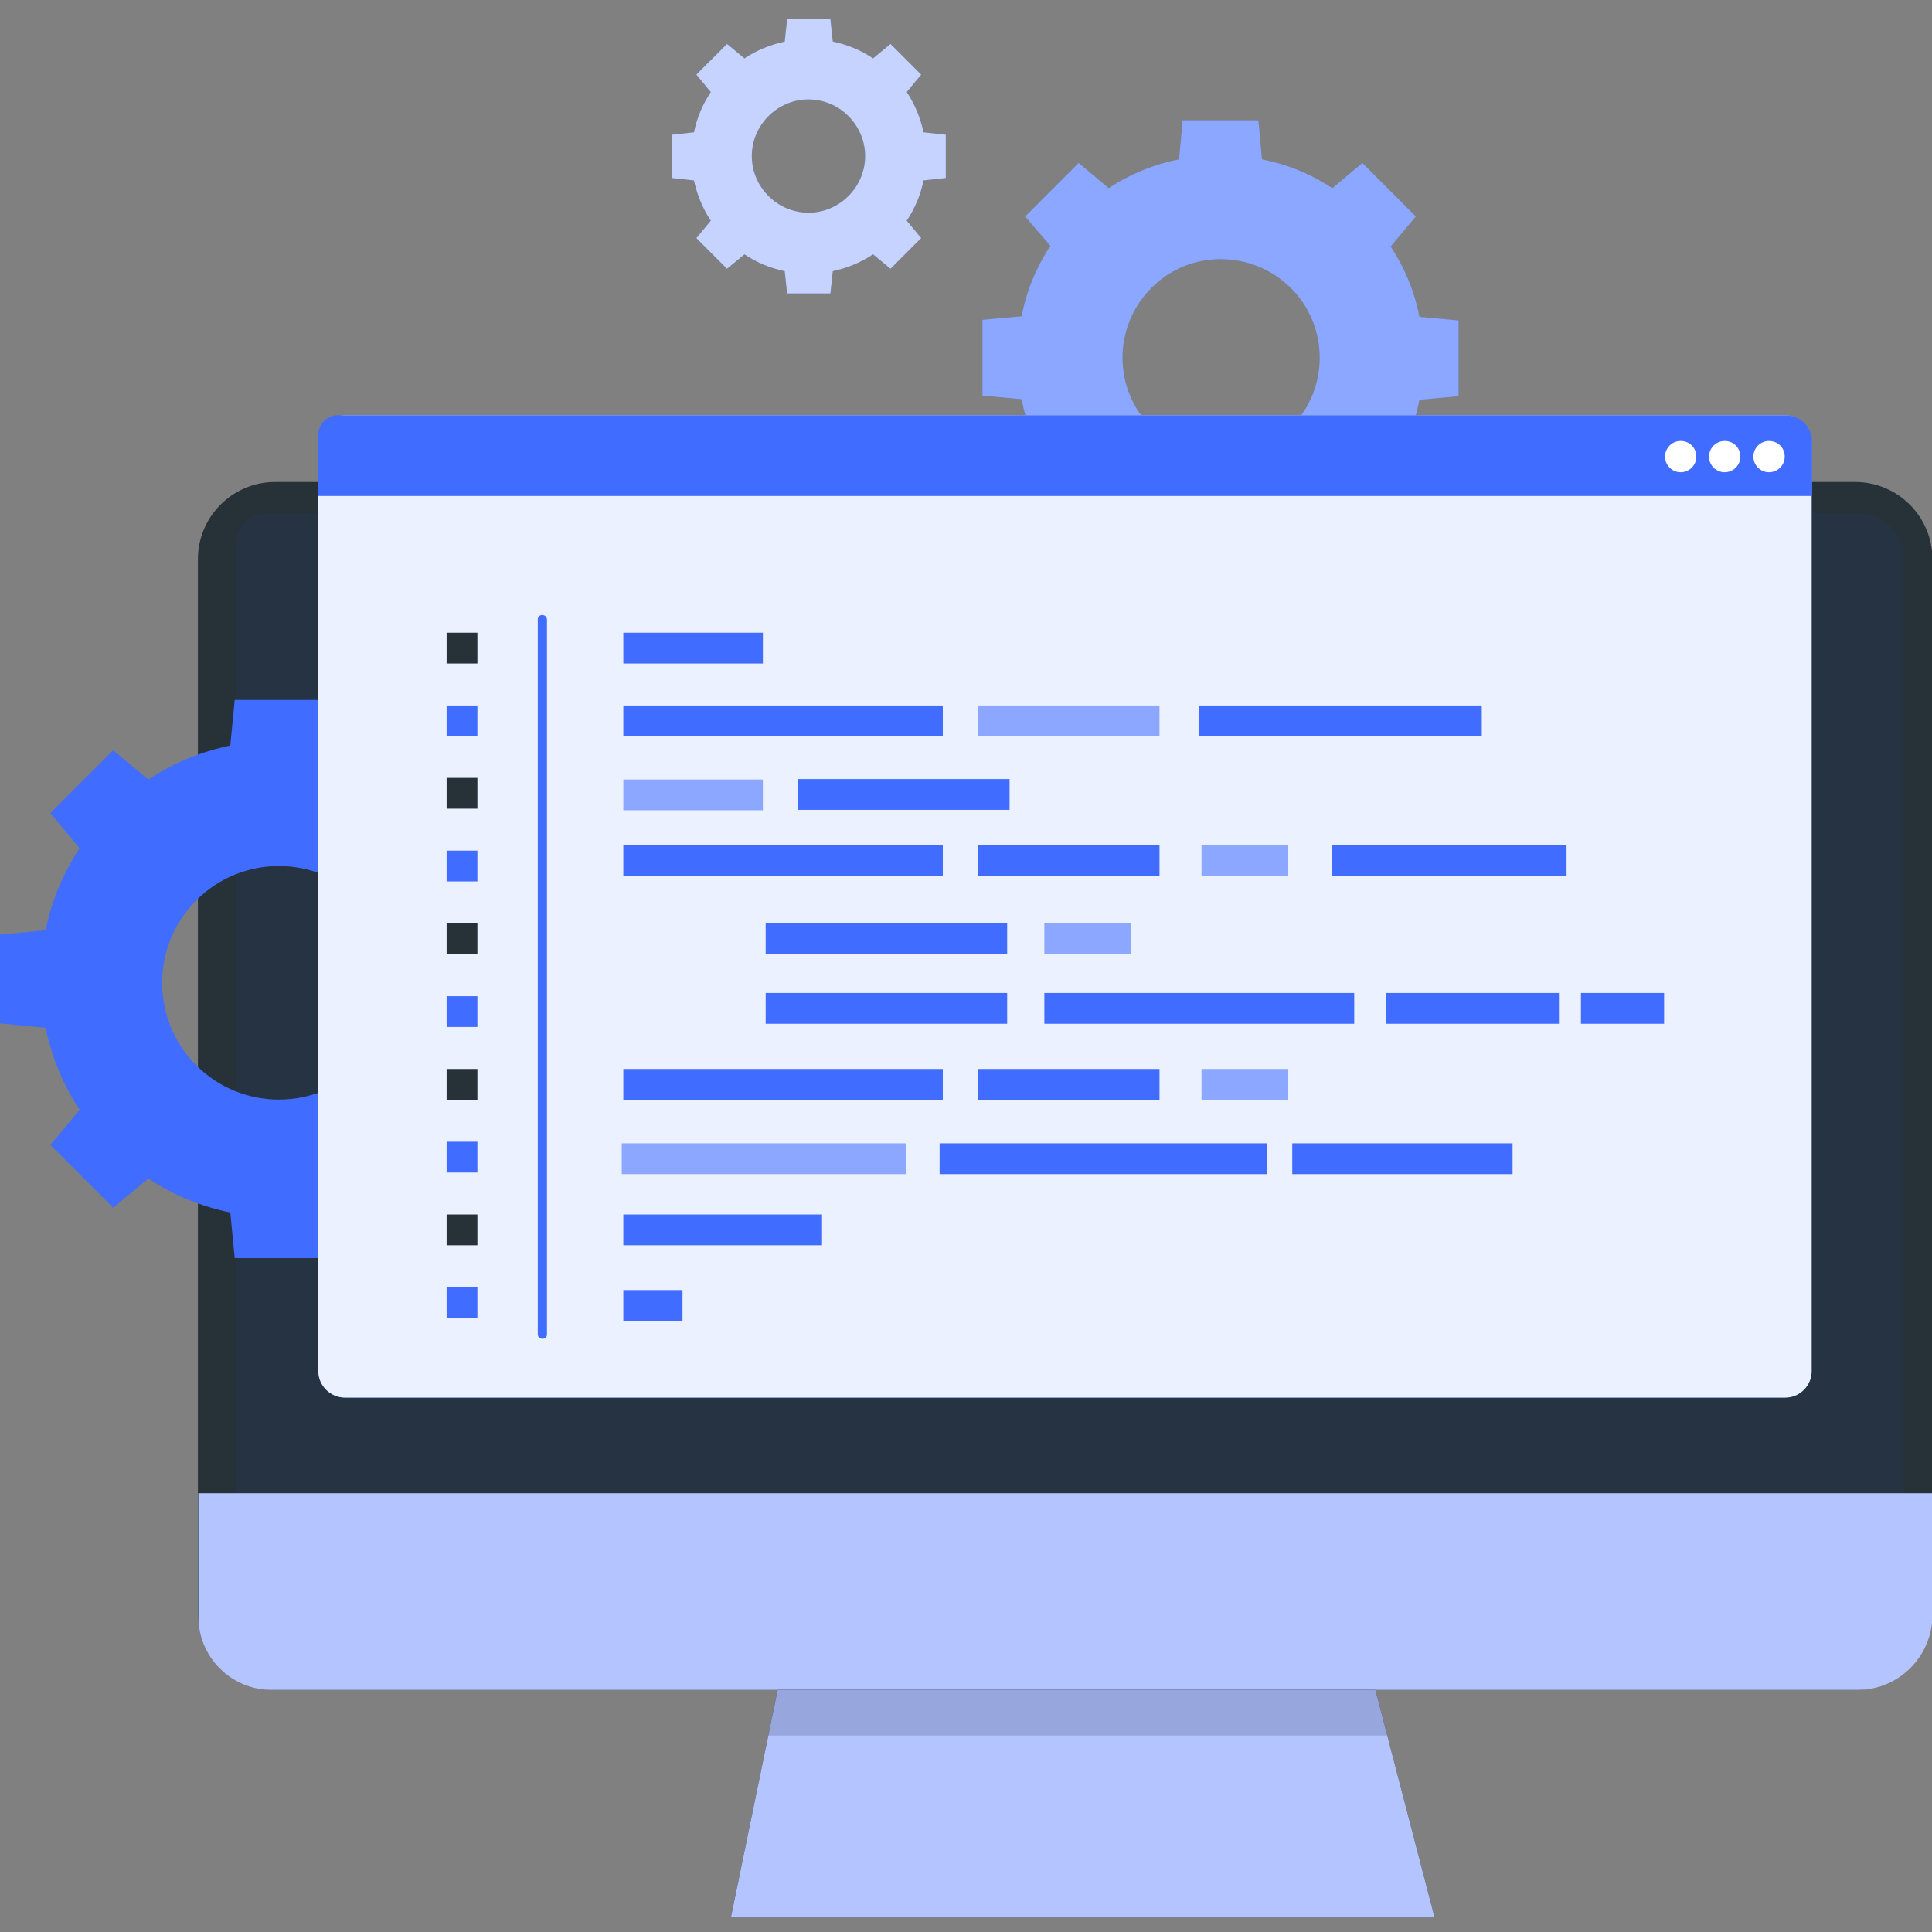 <svg width="150" height="150" viewBox="0 0 150 150" fill="none" xmlns="http://www.w3.org/2000/svg">
<rect x="0" y="0" width="150" height="150" fill="#808080" stroke="none"/>
<g clip-path="url(#clip0_1316_30827)">
<path d="M81.554 19.093C80.434 20.774 79.687 22.64 79.314 24.554L76.28 24.834V30.714L79.314 30.994C79.687 32.907 80.434 34.774 81.554 36.454L79.594 38.788L83.747 42.941L86.081 40.981C87.761 42.101 89.627 42.848 91.541 43.221L91.821 46.301H97.701L97.981 43.268C99.894 42.848 101.761 42.148 103.441 41.028L105.775 42.988L109.928 38.834L107.968 36.501C109.088 34.821 109.835 32.954 110.208 31.041L113.242 30.761V24.88L110.208 24.6C109.835 22.687 109.088 20.82 107.968 19.14L109.928 16.807L105.775 12.653L103.441 14.613C101.761 13.493 99.894 12.747 97.981 12.373L97.701 9.34H91.821L91.541 12.373C89.627 12.747 87.761 13.493 86.081 14.613L83.747 12.653L79.594 16.807L81.554 19.093ZM100.221 22.36C103.208 25.347 103.208 30.201 100.221 33.187C97.234 36.174 92.381 36.174 89.394 33.187C86.407 30.201 86.407 25.347 89.394 22.36C92.334 19.373 97.188 19.373 100.221 22.36Z" fill="#406CFF"/>
<path opacity="0.4" d="M81.554 19.093C80.434 20.774 79.687 22.64 79.314 24.554L76.28 24.834V30.714L79.314 30.994C79.687 32.907 80.434 34.774 81.554 36.454L79.594 38.788L83.747 42.941L86.081 40.981C87.761 42.101 89.627 42.848 91.541 43.221L91.821 46.301H97.701L97.981 43.268C99.894 42.848 101.761 42.148 103.441 41.028L105.775 42.988L109.928 38.834L107.968 36.501C109.088 34.821 109.835 32.954 110.208 31.041L113.242 30.761V24.88L110.208 24.6C109.835 22.687 109.088 20.82 107.968 19.14L109.928 16.807L105.775 12.653L103.441 14.613C101.761 13.493 99.894 12.747 97.981 12.373L97.701 9.34H91.821L91.541 12.373C89.627 12.747 87.761 13.493 86.081 14.613L83.747 12.653L79.594 16.807L81.554 19.093ZM100.221 22.36C103.208 25.347 103.208 30.201 100.221 33.187C97.234 36.174 92.381 36.174 89.394 33.187C86.407 30.201 86.407 25.347 89.394 22.36C92.334 19.373 97.188 19.373 100.221 22.36Z" fill="white"/>
<path d="M55.186 7.147C54.532 8.127 54.112 9.154 53.879 10.274L52.152 10.46V13.82L53.879 14.007C54.112 15.081 54.532 16.154 55.186 17.134L54.066 18.487L56.446 20.867L57.799 19.747C58.779 20.401 59.806 20.821 60.926 21.054L61.113 22.781H64.473L64.659 21.054C65.733 20.821 66.806 20.401 67.786 19.747L69.14 20.867L71.52 18.487L70.4 17.134C71.053 16.154 71.473 15.127 71.706 14.007L73.433 13.82V10.46L71.706 10.274C71.473 9.2 71.053 8.127 70.4 7.147L71.52 5.793L69.14 3.413L67.786 4.533C66.806 3.88 65.779 3.46 64.659 3.227L64.473 1.5H61.113L60.926 3.227C59.853 3.46 58.779 3.88 57.799 4.533L56.446 3.413L54.066 5.793L55.186 7.147ZM65.873 9.014C67.6 10.74 67.6 13.494 65.873 15.22C64.146 16.947 61.393 16.947 59.666 15.22C57.939 13.494 57.939 10.74 59.666 9.014C61.393 7.287 64.146 7.287 65.873 9.014Z" fill="#406CFF"/>
<path opacity="0.7" d="M55.186 7.147C54.532 8.127 54.112 9.154 53.879 10.274L52.152 10.46V13.82L53.879 14.007C54.112 15.081 54.532 16.154 55.186 17.134L54.066 18.487L56.446 20.867L57.799 19.747C58.779 20.401 59.806 20.821 60.926 21.054L61.113 22.781H64.473L64.659 21.054C65.733 20.821 66.806 20.401 67.786 19.747L69.14 20.867L71.52 18.487L70.4 17.134C71.053 16.154 71.473 15.127 71.706 14.007L73.433 13.82V10.46L71.706 10.274C71.473 9.2 71.053 8.127 70.4 7.147L71.52 5.793L69.14 3.413L67.786 4.533C66.806 3.88 65.779 3.46 64.659 3.227L64.473 1.5H61.113L60.926 3.227C59.853 3.46 58.779 3.88 57.799 4.533L56.446 3.413L54.066 5.793L55.186 7.147ZM65.873 9.014C67.6 10.74 67.6 13.494 65.873 15.22C64.146 16.947 61.393 16.947 59.666 15.22C57.939 13.494 57.939 10.74 59.666 9.014C61.393 7.287 64.146 7.287 65.873 9.014Z" fill="white"/>
<path d="M144.04 131.205H21.358C18.067 131.205 15.366 128.535 15.366 125.214V43.415C15.366 40.125 18.036 37.424 21.358 37.424H144.04C147.33 37.424 150.031 40.093 150.031 43.415V125.214C150 128.504 147.33 131.205 144.04 131.205Z" fill="#263238"/>
<path opacity="0.1" d="M147.765 116.023H18.315V42.203C18.315 40.899 19.371 39.844 20.675 39.844H144.288C146.213 39.844 147.796 41.396 147.796 43.352V116.023H147.765Z" fill="#1F3C9C"/>
<path d="M144.226 131.204H21.109C17.943 131.204 15.398 128.658 15.398 125.492V115.931H150.031V125.461C150 128.596 147.424 131.204 144.226 131.204Z" fill="#B3C4FF"/>
<path d="M111.382 148.87H56.746L60.378 131.206H106.787L111.382 148.87Z" fill="#263238"/>
<path d="M111.382 148.87H56.746L60.378 131.206H106.787L111.382 148.87Z" fill="#B3C4FF"/>
<path opacity="0.2" d="M107.718 134.745H59.633L60.378 131.206H106.787L107.718 134.745Z" fill="#2F315E"/>
<path d="M6.178 65.86C4.874 67.816 4.005 69.989 3.539 72.224L0 72.565V79.457L3.539 79.798C4.005 82.033 4.874 84.175 6.178 86.162L3.911 88.894L8.785 93.767L11.517 91.501C13.473 92.805 15.646 93.674 17.881 94.14L18.222 97.679H25.114L25.455 94.14C27.69 93.674 29.863 92.805 31.819 91.501L34.551 93.767L39.425 88.894L37.158 86.162C38.462 84.206 39.331 82.033 39.797 79.798L43.336 79.457V72.565L39.797 72.224C39.331 69.989 38.462 67.847 37.158 65.86L39.425 63.128L34.551 58.254L31.819 60.52C29.863 59.217 27.69 58.347 25.455 57.882L25.114 54.343H18.222L17.881 57.882C15.646 58.347 13.473 59.217 11.517 60.52L8.785 58.254L3.911 63.128L6.178 65.86ZM28.063 69.895C31.602 73.434 31.602 79.177 28.063 82.716C24.524 86.255 18.781 86.255 15.242 82.716C11.703 79.177 11.703 73.434 15.242 69.895C18.781 66.356 24.524 66.356 28.063 69.895Z" fill="#406CFF"/>
<path d="M138.607 108.511H26.79C25.641 108.511 24.71 107.58 24.71 106.431V34.318C24.71 33.17 25.641 32.238 26.79 32.238H138.576C139.724 32.238 140.656 33.17 140.656 34.318V106.4C140.687 107.549 139.755 108.511 138.607 108.511Z" fill="#406CFF"/>
<path opacity="0.9" d="M138.607 108.511H26.79C25.641 108.511 24.71 107.58 24.71 106.431V34.318C24.71 33.17 25.641 32.238 26.79 32.238H138.576C139.724 32.238 140.656 33.17 140.656 34.318V106.4C140.687 107.549 139.755 108.511 138.607 108.511Z" fill="white"/>
<path d="M140.718 38.509H24.71V33.759C24.71 32.921 25.393 32.238 26.231 32.238H138.638C139.787 32.238 140.687 33.17 140.687 34.287V38.509H140.718Z" fill="#406CFF"/>
<path d="M138.544 35.219C138.7 36.057 137.986 36.803 137.116 36.647C136.651 36.554 136.247 36.182 136.154 35.685C135.999 34.847 136.713 34.102 137.582 34.257C138.079 34.35 138.451 34.723 138.544 35.219Z" fill="white"/>
<path d="M135.099 35.219C135.254 36.057 134.54 36.803 133.671 36.647C133.206 36.554 132.802 36.182 132.709 35.685C132.554 34.847 133.268 34.102 134.137 34.257C134.633 34.35 135.006 34.723 135.099 35.219Z" fill="white"/>
<path d="M131.684 35.219C131.839 36.057 131.125 36.803 130.256 36.647C129.79 36.554 129.387 36.182 129.294 35.685C129.139 34.847 129.853 34.102 130.722 34.257C131.218 34.35 131.591 34.723 131.684 35.219Z" fill="white"/>
<path d="M37.065 49.125H34.675V51.515H37.065V49.125Z" fill="#263238"/>
<path d="M37.065 54.776H34.675V57.167H37.065V54.776Z" fill="#406CFF"/>
<path d="M37.065 60.395H34.675V62.786H37.065V60.395Z" fill="#263238"/>
<path d="M37.065 66.044H34.675V68.434H37.065V66.044Z" fill="#406CFF"/>
<path d="M37.065 71.695H34.675V74.086H37.065V71.695Z" fill="#263238"/>
<path d="M37.065 77.344H34.675V79.734H37.065V77.344Z" fill="#406CFF"/>
<path d="M37.065 82.995H34.675V85.385H37.065V82.995Z" fill="#263238"/>
<path d="M37.065 88.644H34.675V91.034H37.065V88.644Z" fill="#406CFF"/>
<path d="M37.065 94.292H34.675V96.682H37.065V94.292Z" fill="#263238"/>
<path d="M37.065 99.943H34.675V102.334H37.065V99.943Z" fill="#406CFF"/>
<path d="M59.23 49.125H48.395V51.515H59.23V49.125Z" fill="#406CFF"/>
<path d="M59.23 60.519H48.395V62.909H59.23V60.519Z" fill="#8CA7FF"/>
<path d="M73.199 54.776H48.395V57.167H73.199V54.776Z" fill="#406CFF"/>
<path d="M90.024 54.776H75.931V57.167H90.024V54.776Z" fill="#8CA7FF"/>
<path d="M73.199 65.61H48.395V68.001H73.199V65.61Z" fill="#406CFF"/>
<path d="M90.024 65.61H75.931V68.001H90.024V65.61Z" fill="#406CFF"/>
<path d="M78.197 71.663H59.447V74.053H78.197V71.663Z" fill="#406CFF"/>
<path d="M100.021 65.61H93.284V68.001H100.021V65.61Z" fill="#8CA7FF"/>
<path d="M73.199 82.995H48.395V85.385H73.199V82.995Z" fill="#406CFF"/>
<path d="M90.024 82.995H75.931V85.385H90.024V82.995Z" fill="#406CFF"/>
<path d="M98.375 88.767H72.951V91.157H98.375V88.767Z" fill="#406CFF"/>
<path d="M117.436 88.767H100.331V91.157H117.436V88.767Z" fill="#406CFF"/>
<path d="M100.021 82.995H93.284V85.385H100.021V82.995Z" fill="#8CA7FF"/>
<path d="M70.343 88.767H48.272V91.157H70.343V88.767Z" fill="#8CA7FF"/>
<path d="M87.82 71.663H81.084V74.053H87.82V71.663Z" fill="#8CA7FF"/>
<path d="M121.036 77.095H107.595V79.485H121.036V77.095Z" fill="#406CFF"/>
<path d="M129.201 77.095H122.744V79.485H129.201V77.095Z" fill="#406CFF"/>
<path d="M78.384 60.486H61.962V62.877H78.384V60.486Z" fill="#406CFF"/>
<path d="M121.627 65.61H103.436V68.001H121.627V65.61Z" fill="#406CFF"/>
<path d="M78.197 77.095H59.447V79.485H78.197V77.095Z" fill="#406CFF"/>
<path d="M105.142 77.095H81.084V79.485H105.142V77.095Z" fill="#406CFF"/>
<path d="M115.045 54.776H93.098V57.167H115.045V54.776Z" fill="#406CFF"/>
<path d="M63.824 94.292H48.395V96.682H63.824V94.292Z" fill="#406CFF"/>
<path d="M52.99 100.16H48.395V102.55H52.99V100.16Z" fill="#406CFF"/>
<path d="M41.753 48.1C41.753 66.602 41.753 85.103 41.753 103.605C41.753 104.04 42.467 104.071 42.467 103.605C42.467 85.103 42.467 66.602 42.467 48.1C42.436 47.635 41.753 47.635 41.753 48.1Z" fill="#406CFF"/>
</g>
<defs>
<clipPath id="clip0_1316_30827">
<rect width="150" height="150" fill="white"/>
</clipPath>
</defs>
</svg>
